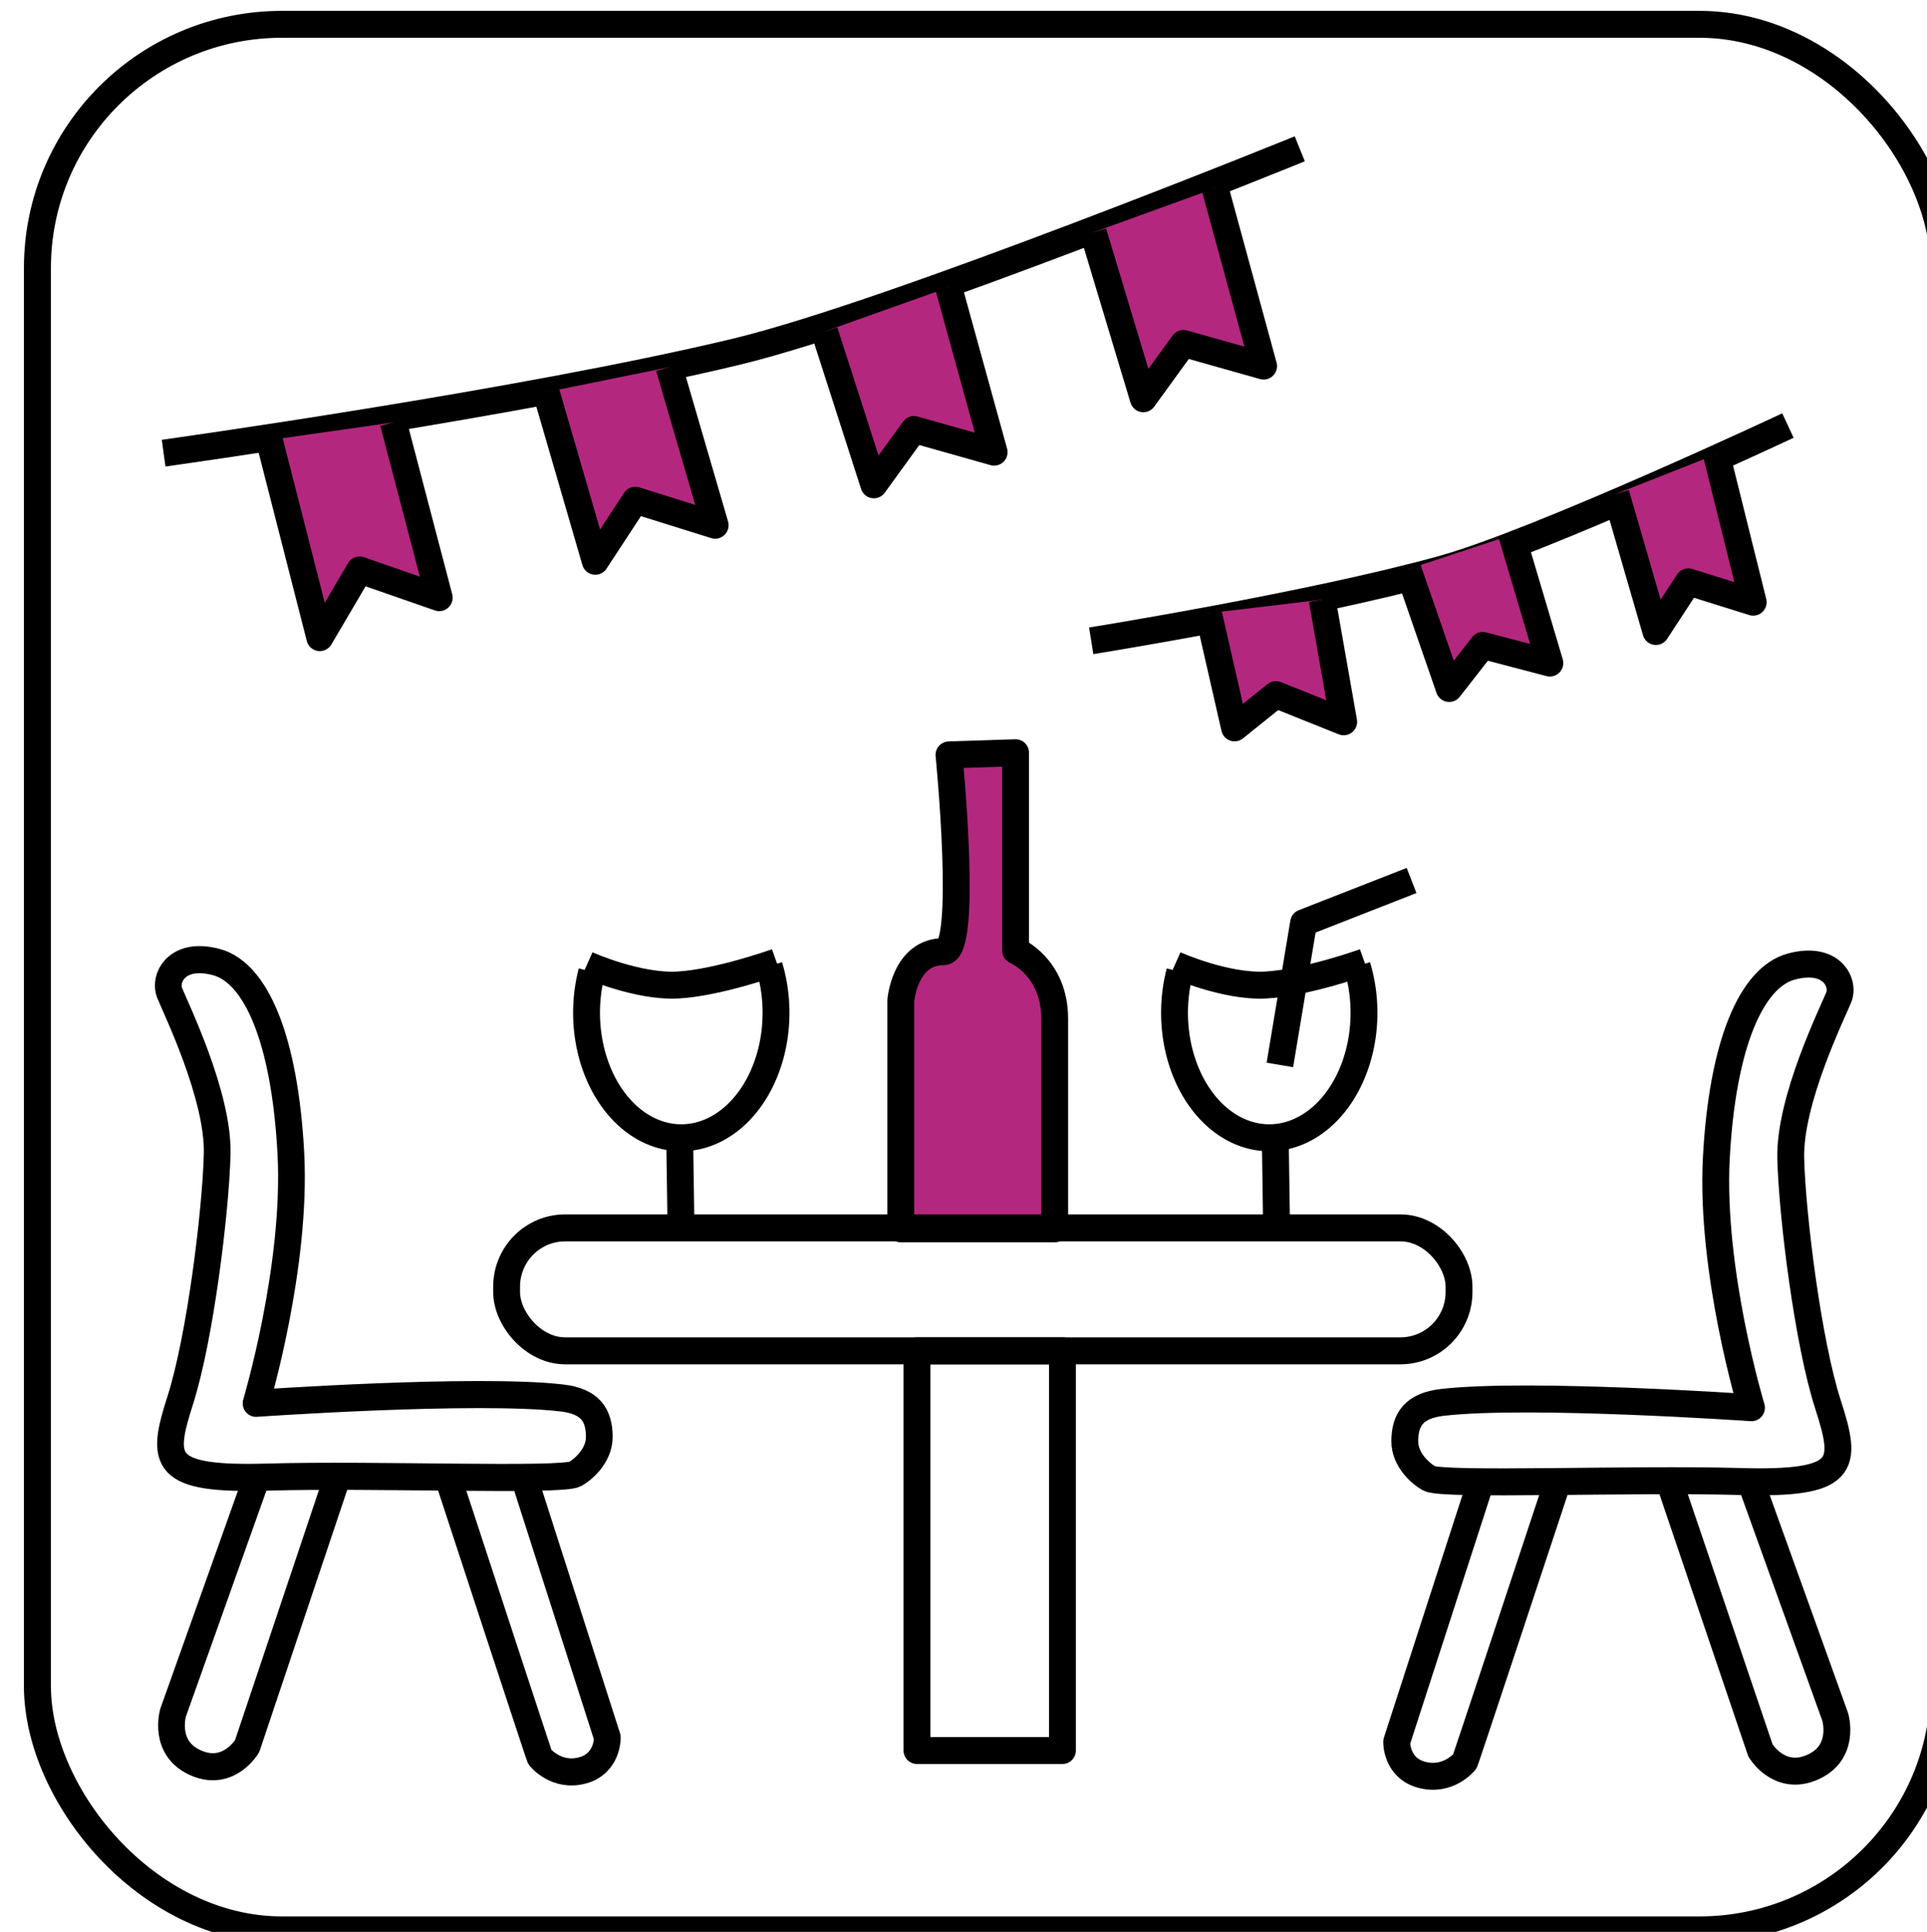 <?xml version="1.0" encoding="UTF-8" standalone="no"?>
<!-- Created with Inkscape (http://www.inkscape.org/) -->

<svg
   width="25.103"
   height="25.172"
   viewBox="0 0 6.642 6.66"
   version="1.1"
   id="svg1"
   xml:space="preserve"
   xmlns="http://www.w3.org/2000/svg"
   xmlns:svg="http://www.w3.org/2000/svg"><defs
     id="defs1" /><g
     id="layer1-00"
     transform="translate(504.342,-65.48)"><g
       id="g632"
       transform="translate(-5.588,-0.491)"
       style="stroke-width:0.093;stroke-dasharray:none"><g
         id="g618"
         style="stroke-width:0.093;stroke-dasharray:none"><g
           id="g570"
           transform="translate(-498.75,65.991)"
           style="stroke-width:0.093;stroke-dasharray:none"><g
             id="g569"
             transform="matrix(0.413,0,0,0.474,-10.443,-29.966)"
             style="stroke-width:0.209;stroke-dasharray:none"><g
               id="g568"
               transform="matrix(1.164,0,0,1.014,-85.99,-0.687)"
               style="stroke-width:0.193;stroke-dasharray:none"><g
                 id="g567"
                 style="stroke:#000000;stroke-width:0.579;stroke-dasharray:none"
                 transform="matrix(0.333,0,0,0.333,6.658,21.957)"><g
                   id="g566"
                   transform="matrix(0.234,0,0,0.235,207.614,142.363)"
                   style="fill:none;stroke:#000000;stroke-width:2.472;stroke-dasharray:none"><g
                     id="g565"
                     style="stroke-width:2.472;stroke-dasharray:none"><rect
                       style="fill:none;fill-opacity:1;stroke:#000000;stroke-width:0.193;stroke-dasharray:none;stroke-dashoffset:0;stroke-opacity:1"
                       id="rect542"
                       width="13.632"
                       height="13.669"
                       x="95.722"
                       y="63.104"
                       ry="1.748"
                       transform="matrix(12.869,0,0,12.778,-974.355,-885.664)" /><g
                       id="g544"
                       style="fill:none;stroke:#000000;stroke-width:2.472;stroke-dasharray:none"><path
                         style="fill:none;fill-opacity:1;stroke:#000000;stroke-width:2.472;stroke-linejoin:round;stroke-miterlimit:6.5;stroke-dasharray:none;stroke-dashoffset:0;stroke-opacity:1;paint-order:normal"
                         d="m 423.239,9.862 c -0.552,1.382 -4.558,9.431 -4.417,14.785 0.141,5.354 1.6,16.915 3.431,22.551 1.832,5.636 1.691,7.326 -8.172,7.045 -9.862,-0.282 -27.211,0.403 -28.526,-0.282 -0.625,-0.325 -2.261,-1.615 -2.248,-3.417 0.013,-1.976 0.827,-3.249 3.474,-3.553 7.983,-0.919 28.427,0.49 28.427,0.49 0,0 -3.797,-12.495 -3.233,-22.921 0.564,-10.426 3.233,-16.528 6.897,-17.515 3.663,-0.986 4.92,1.436 4.368,2.818 z"
                         id="path542" /><path
                         style="fill:none;fill-opacity:1;stroke:#000000;stroke-width:2.472;stroke-linejoin:round;stroke-miterlimit:6.5;stroke-dasharray:none;stroke-dashoffset:0;stroke-opacity:1;paint-order:normal"
                         d="m 415.14,54.296 7.771,21.519 c 0,0 1.054,3.424 -2.314,4.71 -2.923,1.116 -4.56,-1.621 -4.56,-1.621 l -8.269,-24.309"
                         id="path543" /><path
                         style="fill:none;fill-opacity:1;stroke:#000000;stroke-width:2.472;stroke-linejoin:round;stroke-miterlimit:6.5;stroke-dasharray:none;stroke-dashoffset:0;stroke-opacity:1;paint-order:normal"
                         d="m 397.207,54.794 c -8.269,24.906 -8.369,25.106 -8.369,25.106 0,0 -1.527,1.91 -4.019,1.214 -2.322,-0.649 -2.258,-3.008 -2.258,-3.008 l 7.771,-23.91"
                         id="path544" /></g><g
                       id="g547"
                       transform="matrix(-0.99,0,0,1,688.665,-0.404)"
                       style="fill:none;stroke:#000000;stroke-width:2.483;stroke-dasharray:none"><path
                         style="fill:none;fill-opacity:1;stroke:#000000;stroke-width:2.483;stroke-linejoin:round;stroke-miterlimit:6.5;stroke-dasharray:none;stroke-dashoffset:0;stroke-opacity:1;paint-order:normal"
                         d="m 423.239,9.862 c -0.552,1.382 -4.558,9.431 -4.417,14.785 0.141,5.354 1.6,16.915 3.431,22.551 1.832,5.636 1.691,7.326 -8.172,7.045 -9.862,-0.282 -27.211,0.403 -28.526,-0.282 -0.625,-0.325 -2.261,-1.615 -2.248,-3.417 0.013,-1.976 0.827,-3.249 3.474,-3.553 7.983,-0.919 28.427,0.49 28.427,0.49 0,0 -3.797,-12.495 -3.233,-22.921 0.564,-10.426 3.233,-16.528 6.897,-17.515 3.663,-0.986 4.92,1.436 4.368,2.818 z"
                         id="path545" /><path
                         style="fill:none;fill-opacity:1;stroke:#000000;stroke-width:2.483;stroke-linejoin:round;stroke-miterlimit:6.5;stroke-dasharray:none;stroke-dashoffset:0;stroke-opacity:1;paint-order:normal"
                         d="m 415.14,54.296 7.771,21.519 c 0,0 1.054,3.424 -2.314,4.71 -2.923,1.116 -4.56,-1.621 -4.56,-1.621 l -8.269,-24.309"
                         id="path546" /><path
                         style="fill:none;fill-opacity:1;stroke:#000000;stroke-width:2.483;stroke-linejoin:round;stroke-miterlimit:6.5;stroke-dasharray:none;stroke-dashoffset:0;stroke-opacity:1;paint-order:normal"
                         d="m 397.207,54.794 c -8.269,24.906 -8.369,25.106 -8.369,25.106 0,0 -1.527,1.91 -4.019,1.214 -2.322,-0.649 -2.258,-3.008 -2.258,-3.008 l 7.771,-23.91"
                         id="path547" /></g><path
                       style="fill:none;fill-opacity:1;stroke:#000000;stroke-width:2.472;stroke-linejoin:round;stroke-miterlimit:6.5;stroke-dasharray:none;stroke-dashoffset:0;stroke-opacity:1;paint-order:normal"
                       d="m 373.645,-67.91 c 0,0 -37.356,15.126 -51.848,18.598 -19.742,4.729 -52.694,9.299 -52.694,9.299"
                       id="path548" /><path
                       style="fill:none;fill-opacity:1;stroke:#000000;stroke-width:2.472;stroke-linejoin:round;stroke-miterlimit:6.5;stroke-dasharray:none;stroke-dashoffset:0;stroke-opacity:1;paint-order:normal"
                       d="m 418.563,-42.543 c 0,0 -22.907,10.698 -31.795,13.153 -12.106,3.344 -32.313,6.576 -32.313,6.576"
                       id="path549" /><path
                       style="fill:#b4277e;fill-opacity:1;stroke:#000000;stroke-width:2.472;stroke-linejoin:round;stroke-miterlimit:6.5;stroke-dasharray:none;stroke-dashoffset:0;stroke-opacity:1;paint-order:normal"
                       d="m 278.825,-41.211 4.649,18.105 3.663,-6.199 7.326,2.536 -4.227,-16.062"
                       id="path550" /><path
                       style="fill:#b4277e;fill-opacity:1;stroke:#000000;stroke-width:2.472;stroke-linejoin:round;stroke-miterlimit:6.5;stroke-dasharray:none;stroke-dashoffset:0;stroke-opacity:1;paint-order:normal"
                       d="m 304.298,-45.606 4.525,15.5 3.677,-5.59 7.353,2.287 -4.242,-14.483"
                       id="path551" /><path
                       style="fill:#b4277e;fill-opacity:1;stroke:#000000;stroke-width:2.472;stroke-linejoin:round;stroke-miterlimit:6.5;stroke-dasharray:none;stroke-dashoffset:0;stroke-opacity:1;paint-order:normal"
                       d="m 329.915,-51.165 4.54,14.054 3.689,-5.069 7.377,2.074 -4.186,-15.105"
                       id="path552" /><path
                       style="fill:#b4277e;fill-opacity:1;stroke:#000000;stroke-width:2.472;stroke-linejoin:round;stroke-miterlimit:6.5;stroke-dasharray:none;stroke-dashoffset:0;stroke-opacity:1;paint-order:normal"
                       d="m 354.641,-60.253 4.61,15.252 3.689,-5.069 7.377,2.074 -4.467,-16.303"
                       id="path553" /><path
                       style="fill:#b4277e;fill-opacity:1;stroke:#000000;stroke-width:2.472;stroke-linejoin:round;stroke-miterlimit:6.5;stroke-dasharray:none;stroke-dashoffset:0;stroke-opacity:1;paint-order:normal"
                       d="m 402.74,-36.281 3.673,12.613 2.984,-4.549 5.968,1.861 -3.386,-13.557"
                       id="path554" /><path
                       style="fill:#b4277e;fill-opacity:1;stroke:#000000;stroke-width:2.472;stroke-linejoin:round;stroke-miterlimit:6.5;stroke-dasharray:none;stroke-dashoffset:0;stroke-opacity:1;paint-order:normal"
                       d="m 383.592,-29.375 3.8,10.93 3.088,-3.942 6.176,1.613 -3.504,-11.747"
                       id="path555" /><path
                       style="fill:#b4277e;fill-opacity:1;stroke:#000000;stroke-width:2.472;stroke-linejoin:round;stroke-miterlimit:6.5;stroke-dasharray:none;stroke-dashoffset:0;stroke-opacity:1;paint-order:normal"
                       d="m 365.237,-25.343 2.408,10.511 3.803,-3.046 6.239,2.488 -1.98,-11.2"
                       id="path556" /><path
                       style="fill:#b4277e;fill-opacity:1;stroke:#000000;stroke-width:2.472;stroke-linejoin:round;stroke-miterlimit:6.5;stroke-dasharray:none;stroke-dashoffset:0;stroke-opacity:1;paint-order:normal"
                       d="m 341.367,-12.354 6.127,-0.199 V 5.579 c 0,0 3.598,1.505 3.598,6.232 V 31.083 H 336.934 V 10.162 c 0,0 0.349,-4.483 3.935,-4.483 2.291,0 0.498,-18.032 0.498,-18.032 z"
                       id="path557" /><g
                       id="g559"
                       style="fill:none;stroke:#000000;stroke-width:2.472;stroke-dasharray:none"><path
                         style="fill:none;fill-opacity:1;stroke:#000000;stroke-width:2.472;stroke-linejoin:round;stroke-miterlimit:6.5;stroke-dasharray:none;stroke-dashoffset:0;stroke-opacity:1;paint-order:normal"
                         id="path558"
                         d="m 7.005,-324.823 a 11.457,8.717 0 0 1 13.275,2.693 11.457,8.717 0 0 1 0.334,10.45 11.457,8.717 0 0 1 -13.087,3.18"
                         transform="rotate(90)" /><path
                         style="fill:none;fill-opacity:1;stroke:#000000;stroke-width:2.472;stroke-linejoin:round;stroke-miterlimit:6.5;stroke-dasharray:none;stroke-dashoffset:0;stroke-opacity:1;paint-order:normal"
                         d="m 308.06,6.868 c 0,0 4.649,2.078 8.383,1.867 3.734,-0.211 9.052,-2.113 9.052,-2.113"
                         id="path559" /></g><path
                       style="fill:none;fill-opacity:1;stroke:#000000;stroke-width:2.472;stroke-linejoin:round;stroke-miterlimit:6.5;stroke-dasharray:none;stroke-dashoffset:0;stroke-opacity:1;paint-order:normal"
                       d="m 316.584,22.543 0.141,9.581"
                       id="path560" /><g
                       id="g562"
                       transform="translate(54.102)"
                       style="fill:none;stroke:#000000;stroke-width:2.472;stroke-dasharray:none"><path
                         style="fill:none;fill-opacity:1;stroke:#000000;stroke-width:2.472;stroke-linejoin:round;stroke-miterlimit:6.5;stroke-dasharray:none;stroke-dashoffset:0;stroke-opacity:1;paint-order:normal"
                         id="path561"
                         d="m 7.005,-324.823 a 11.457,8.717 0 0 1 13.275,2.693 11.457,8.717 0 0 1 0.334,10.45 11.457,8.717 0 0 1 -13.087,3.18"
                         transform="rotate(90)" /><path
                         style="fill:none;fill-opacity:1;stroke:#000000;stroke-width:2.472;stroke-linejoin:round;stroke-miterlimit:6.5;stroke-dasharray:none;stroke-dashoffset:0;stroke-opacity:1;paint-order:normal"
                         d="m 308.06,6.868 c 0,0 4.649,2.078 8.383,1.867 3.734,-0.211 9.052,-2.113 9.052,-2.113"
                         id="path562" /></g><path
                       style="fill:none;fill-opacity:1;stroke:#000000;stroke-width:2.472;stroke-linejoin:round;stroke-miterlimit:6.5;stroke-dasharray:none;stroke-dashoffset:0;stroke-opacity:1;paint-order:normal"
                       d="m 371.378,21.945 0.141,9.581"
                       id="path563" /><path
                       style="fill:none;fill-opacity:1;stroke:#000000;stroke-width:2.472;stroke-linejoin:round;stroke-miterlimit:6.5;stroke-dasharray:none;stroke-dashoffset:0;stroke-opacity:1;paint-order:normal"
                       d="m 371.814,16.062 2.184,-13.032 9.933,-3.875"
                       id="path564" /><rect
                       style="fill:none;fill-opacity:1;stroke:#000000;stroke-width:2.472;stroke-linejoin:round;stroke-miterlimit:6.5;stroke-dasharray:none;stroke-dashoffset:0;stroke-opacity:1;paint-order:normal"
                       id="rect564"
                       width="87.635"
                       height="11.271"
                       x="300.663"
                       y="30.996"
                       ry="5.389" /><rect
                       style="fill:none;fill-opacity:1;stroke:#000000;stroke-width:2.472;stroke-linejoin:round;stroke-miterlimit:6.5;stroke-dasharray:none;stroke-dashoffset:0;stroke-opacity:1;paint-order:normal"
                       id="rect565"
                       width="13.385"
                       height="36.632"
                       x="338.422"
                       y="42.268"
                       ry="0" /></g></g></g></g></g></g></g></g></g></svg>
